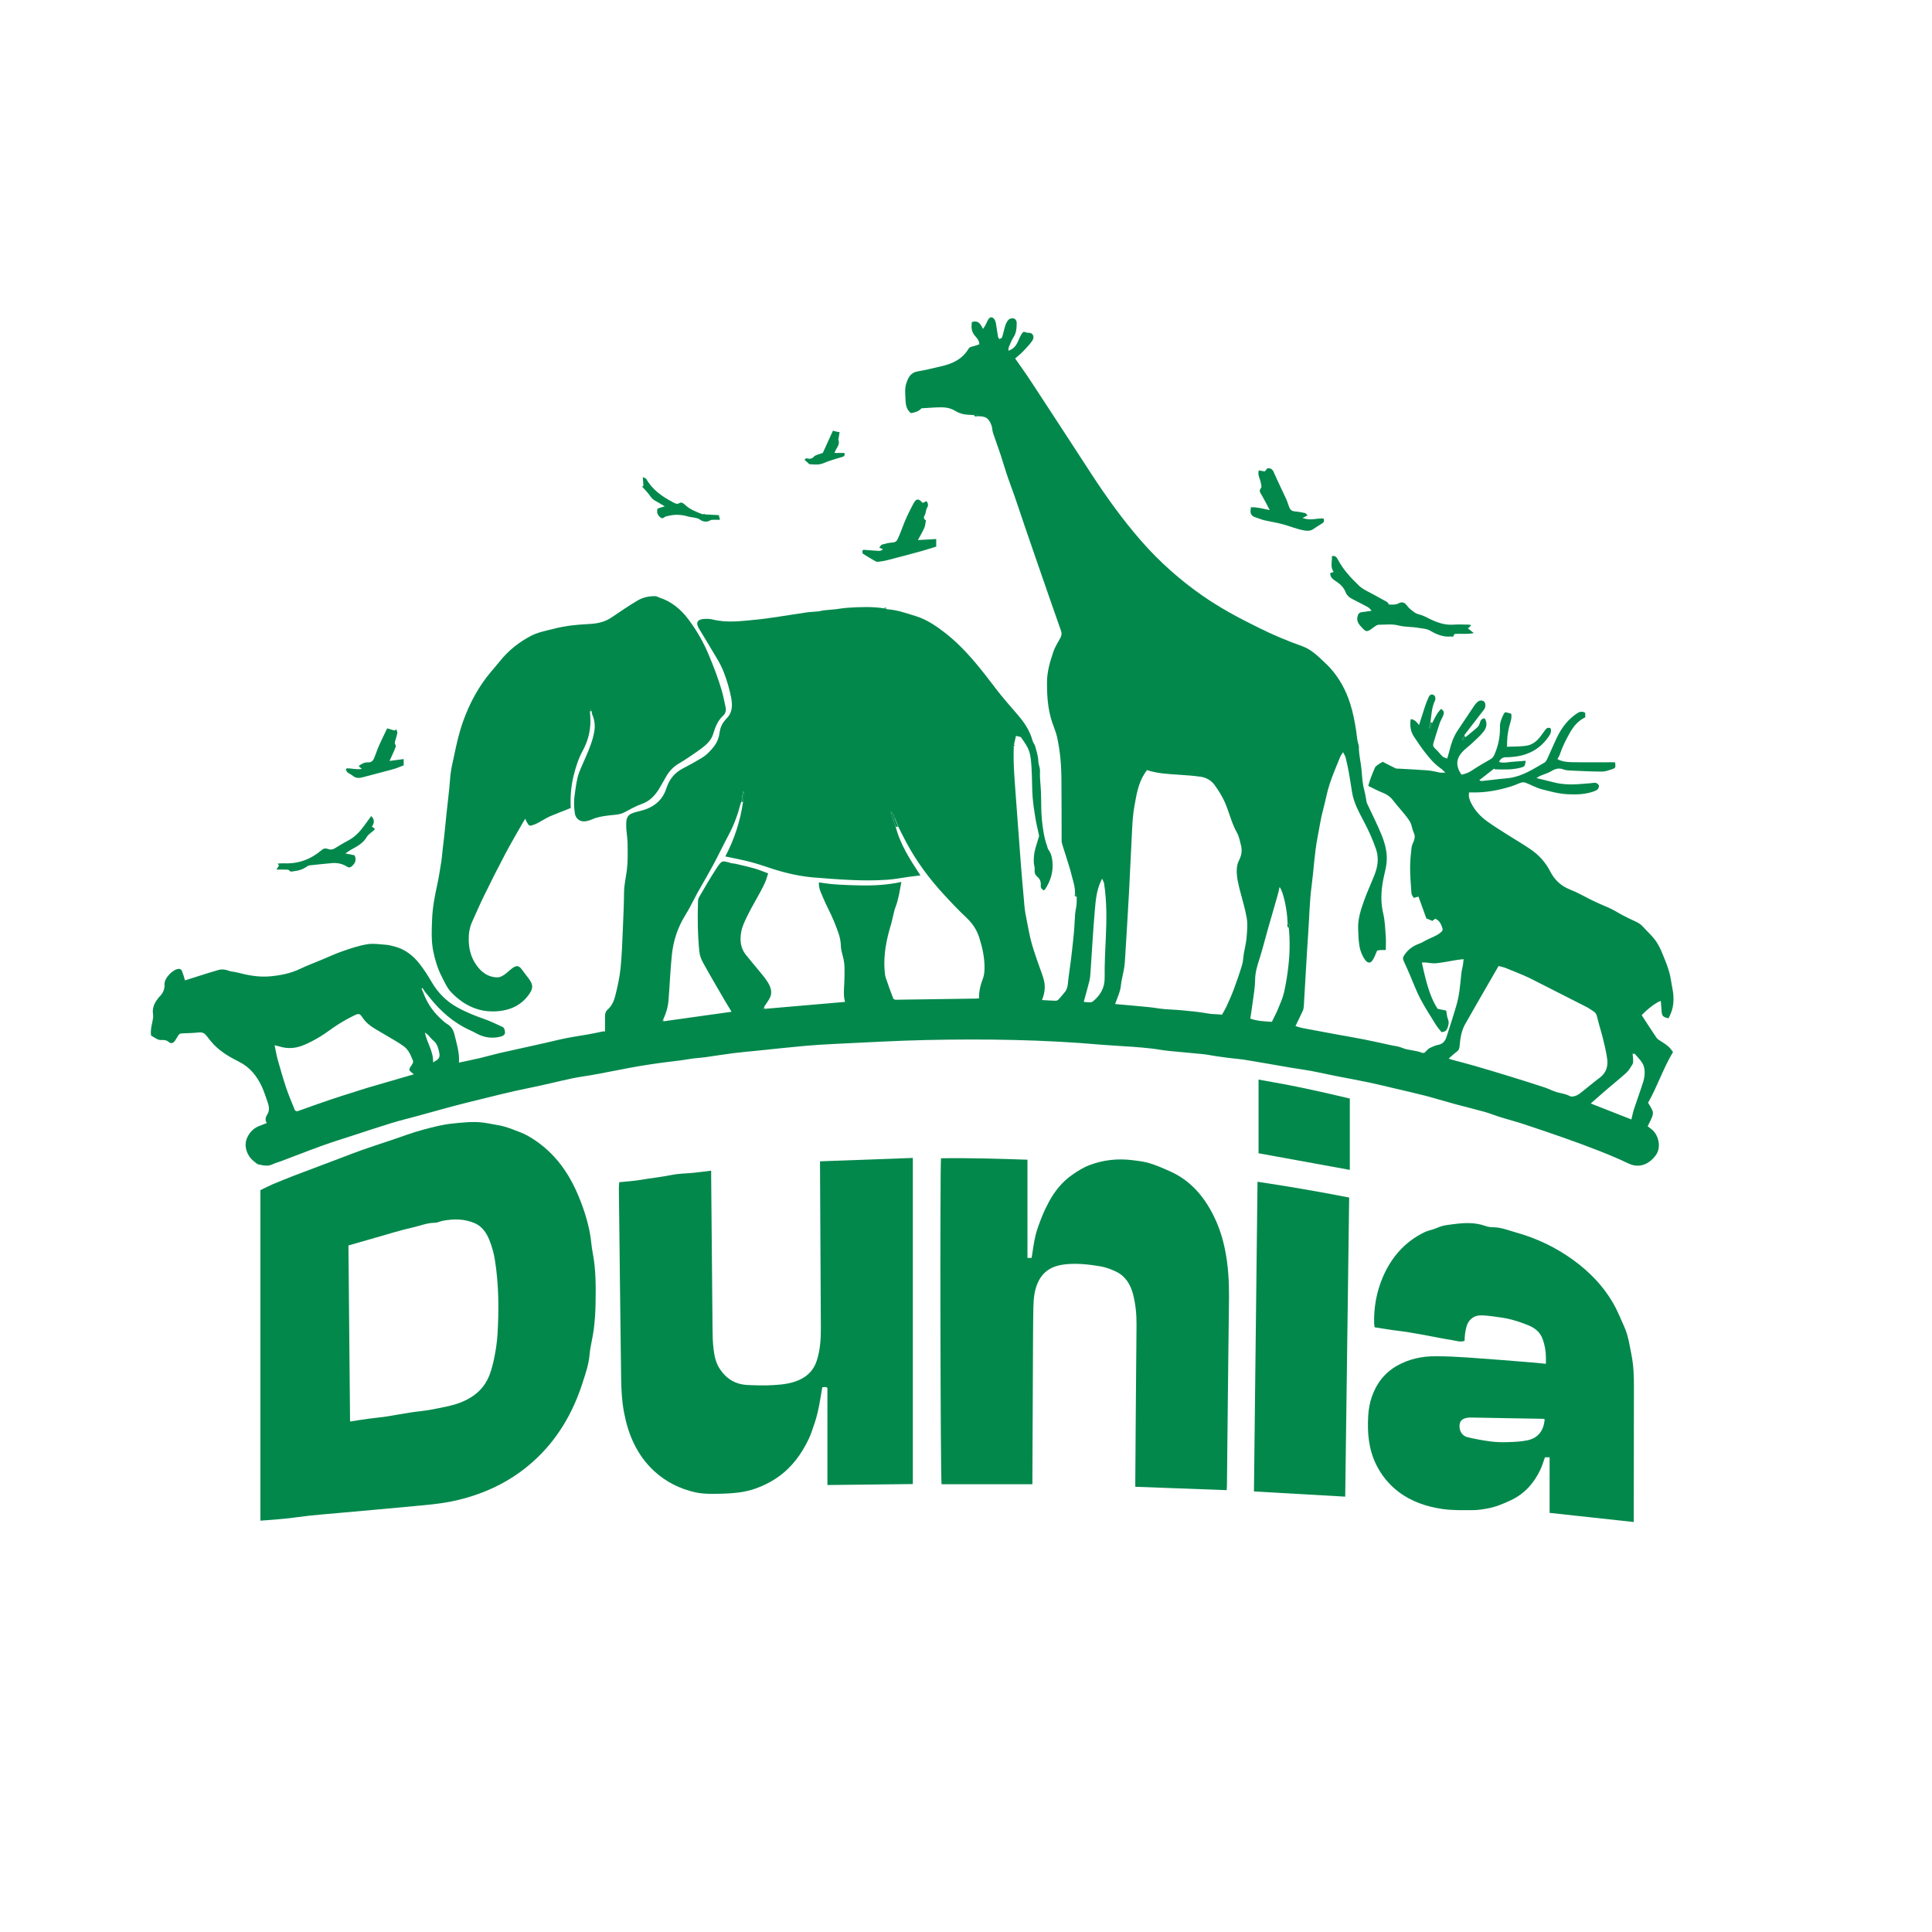 <?xml version="1.0" encoding="UTF-8"?>
<svg id="Calque_1" data-name="Calque 1" xmlns="http://www.w3.org/2000/svg" viewBox="0 0 297.64 297.64">
  <defs>
    <style>
      .cls-1 {
        fill: #03884c;
      }
    </style>
  </defs>
  <path class="cls-1" d="m165.61,137.64c.04-.99-.3-1.92-.53-2.85-.23-.97-.56-1.92-.85-2.87-.2-.65-.42-1.29-.61-1.94-.05-.17-.07-.36-.07-.53,0-3.02,0-6.04-.03-9.06,0-1.18-.04-2.35-.15-3.52-.11-1.12-.28-2.23-.52-3.33-.18-.81-.53-1.58-.79-2.37-.64-1.97-.77-4-.76-6.06,0-1.63.46-3.15.96-4.65.25-.76.7-1.46,1.09-2.17.19-.35.25-.7.12-1.08-.54-1.55-1.09-3.1-1.63-4.65-.8-2.29-1.59-4.58-2.38-6.87-.57-1.66-1.14-3.32-1.71-4.98-.66-1.93-1.28-3.87-1.99-5.78-.58-1.55-1.06-3.13-1.56-4.71-.37-1.18-.82-2.33-1.21-3.5-.13-.4-.11-.85-.26-1.23-.42-1.09-.88-1.37-2.04-1.36-.15-.27-.35-.41-.65-.19-.51-.04-1.04-.02-1.54-.12-.45-.09-.91-.25-1.29-.49-.65-.41-1.36-.57-2.09-.58-.98-.01-1.97.09-2.96.14-.08,0-.19,0-.23.05-.42.45-.97.6-1.58.71-.7-.51-.83-1.31-.85-2.11-.03-.83-.15-1.67.13-2.5.3-.9.67-1.65,1.77-1.83,1.21-.19,2.4-.51,3.6-.78,1.72-.39,3.25-1.09,4.2-2.68.16-.27.39-.32.66-.38.35-.08.69-.22,1.02-.33-.03-.67-.45-1.02-.75-1.39-.52-.65-.5-1.33-.4-2.05.99-.25,1.25.18,1.71,1.07.14-.21.27-.38.37-.57.16-.3.28-.62.46-.91.25-.4.62-.41.91-.02.12.16.2.38.24.58.12.7.21,1.4.33,2.09.02.14.13.27.2.4.15-.09.39-.14.43-.27.19-.59.3-1.21.49-1.8.11-.34.28-.69.52-.93.18-.17.56-.25.8-.18.25.07.44.34.44.69,0,.77-.04,1.5-.48,2.19-.31.48-.52,1.03-.74,1.56-.06.15-.04.33-.05.53,1.08-.33,1.38-1.21,1.74-2.05.1-.23.25-.44.38-.66.14-.22.33-.23.55-.13.12.05.25.09.37.08.76-.06,1.04.64.61,1.26-.44.62-.99,1.17-1.52,1.73-.33.34-.72.63-1.1.96.85,1.23,1.7,2.4,2.49,3.61,3.09,4.71,6.16,9.43,9.23,14.15,2.35,3.6,4.85,7.09,7.68,10.33,2.82,3.23,6.01,6.06,9.53,8.51,1.3.9,2.66,1.73,4.03,2.51,1.5.85,3.04,1.62,4.58,2.39,2.16,1.08,4.39,2.01,6.66,2.82,1.37.49,2.38,1.47,3.4,2.44.32.31.65.61.94.94,1.42,1.58,2.41,3.4,3.06,5.43.45,1.39.72,2.82.94,4.25.07.44.1.89.17,1.33.03.23.11.45.16.68.03.13.09.26.09.39-.03,1.18.28,2.31.39,3.47.1,1.09.14,2.19.44,3.27.16.6.24,1.22.36,1.83.02.12.08.24.14.36.72,1.54,1.49,3.06,2.13,4.62.59,1.43.98,2.93.79,4.5-.11.88-.37,1.74-.53,2.62-.3,1.66-.39,3.3.01,4.99.28,1.17.32,2.41.41,3.62.05.66,0,1.33,0,2.08-.29,0-.54-.01-.8,0-.23.02-.46.07-.53.08-.26.58-.42,1.08-.7,1.49-.36.52-.76.47-1.15-.05-.46-.63-.74-1.35-.87-2.09-.16-.92-.18-1.86-.21-2.79-.04-1.47.42-2.85.9-4.21.47-1.34,1.08-2.63,1.6-3.94.52-1.32.74-2.64.25-4.05-.48-1.39-1.07-2.71-1.75-4.02-.78-1.51-1.67-3.02-1.94-4.76-.16-1-.31-2-.49-3-.14-.77-.3-1.54-.49-2.3-.06-.25-.22-.47-.4-.84-.19.31-.35.5-.44.72-.57,1.41-1.18,2.81-1.65,4.26-.39,1.19-.6,2.45-.93,3.67-.42,1.51-.63,3.06-.93,4.59-.47,2.45-.57,4.95-.9,7.41-.32,2.41-.35,4.83-.52,7.25-.26,3.76-.45,7.53-.68,11.29-.01.23-.07.48-.17.69-.35.76-.72,1.5-1.11,2.31.39.12.72.24,1.07.31,1.71.33,3.43.64,5.15.96,1.46.27,2.92.51,4.37.8,1.37.27,2.74.58,4.11.88.59.13,1.21.18,1.76.42.95.4,2,.34,2.94.72.32.13.48.06.68-.17.18-.21.38-.42.62-.54.41-.2.84-.4,1.29-.48.74-.14,1.1-.64,1.29-1.26.52-1.62,1.05-3.23,1.52-4.86.46-1.59.58-3.18.74-4.8.04-.47.18-.92.26-1.39.04-.26.06-.52.1-.89-.39.04-.72.07-1.04.12-1.06.17-2.12.4-3.18.51-.54.06-1.11-.08-1.67-.12-.18-.01-.36,0-.54,0,.76,3.65,1.45,5.66,2.43,7.14.46.09.89.18,1.32.27.09.48.1.91.26,1.29.21.52.11.94-.08,1.43-.17.42-.42.56-.9.6-.28-.35-.62-.73-.88-1.15-.81-1.31-1.65-2.6-2.37-3.96-.62-1.17-1.07-2.43-1.6-3.65-.33-.76-.66-1.52-1.01-2.27-.14-.3-.08-.52.1-.8.57-.89,1.37-1.46,2.35-1.81.39-.14.74-.37,1.11-.56.68-.35,1.43-.58,2.05-1.06.45-.35.51-.47.3-1.02-.19-.51-.46-.96-1.02-1.19-.15.11-.3.22-.44.33-.31-.13-.61-.25-.93-.38-.39-1.09-.79-2.2-1.21-3.36-.25.07-.45.13-.73.2-.11-.21-.33-.44-.35-.69-.1-1.32-.21-2.64-.21-3.97,0-1.03.1-2.06.22-3.08.04-.37.24-.73.37-1.09.13-.38.19-.75,0-1.15-.14-.31-.25-.64-.32-.97-.16-.78-.66-1.35-1.13-1.94-.58-.73-1.22-1.42-1.79-2.16-.44-.58-.99-.93-1.66-1.19-.7-.28-1.37-.64-2.14-1.01.12-.38.21-.75.34-1.1.22-.58.44-1.17.7-1.73.08-.17.27-.31.44-.43.24-.17.5-.31.75-.46.67.35,1.31.69,1.97,1,.16.08.37.05.55.06,1.49.09,2.99.15,4.48.27.62.05,1.23.23,1.84.34.21.03.42,0,.82,0-.33-.3-.54-.53-.79-.7-.95-.67-1.68-1.55-2.38-2.45-.59-.75-1.11-1.56-1.65-2.35-.57-.83-.68-1.76-.53-2.73q.63-.03,1.28.91c.31-.97.6-1.91.91-2.84.17-.51.36-1.01.59-1.5.13-.29.39-.49.72-.32.29.15.34.46.28.77,0,.03,0,.05-.02.08-.54,1.08-.55,2.27-.73,3.43-.05.23-.1.46-.15.69.02.08.03.16.05.24.03-.06.05-.13.08-.19.11-.24.21-.48.32-.72.23-.45.45-.91.71-1.34.17-.29.42-.53.62-.79.56.28.49.68.33,1.06-.15.39-.39.74-.52,1.13-.34,1.01-.65,2.03-.96,3.04-.11.35-.05.62.27.89.41.35.73.83,1.13,1.2.16.16.43.2.71.33.15-.52.28-.92.38-1.34.25-1.04.61-2.04,1.2-2.94.84-1.27,1.69-2.53,2.54-3.8.12-.18.25-.35.4-.5.36-.4.77-.48,1.13-.24.26.18.32.81.09,1.17-.1.16-.22.3-.34.45-.9,1.16-1.8,2.33-2.69,3.49-.04.06-.04.15-.05.23-.12.17-.24.34-.36.51.05.04.1.08.15.12.12-.15.25-.3.37-.45.61-.5,1.24-.99,1.82-1.52.2-.18.34-.48.41-.75.11-.38.29-.61.72-.64.48.75.29,1.48-.2,2.09-.49.62-1.1,1.15-1.68,1.7-.46.44-.99.81-1.43,1.26-1.11,1.13-1.19,2.24-.27,3.63.6-.1,1.15-.32,1.68-.68.91-.61,1.86-1.15,2.81-1.7.29-.17.46-.39.59-.69.6-1.37.9-2.79.86-4.3-.02-.6.2-1.17.46-1.72.28-.6.3-.6.96-.38.05.02.11,0,.16.02.05.01.09.05.16.09.14.7-.17,1.35-.33,2.01-.24.98-.33,1.96-.32,3.05,1.1-.05,2.15,0,3.16-.19.7-.14,1.36-.61,1.84-1.21.3-.38.59-.76.86-1.16.21-.3.45-.46.84-.29.17.43.03.82-.24,1.22-1.35,2.01-3.26,3-5.63,3.2-.29.02-.59.06-.88.05-.53-.03-.92.15-1.19.72.69.23,1.36.03,2.03-.02.69-.04,1.38-.1,2.09-.16-.14.91-.14.9-.88,1.09-1.26.32-2.54.27-3.81.23-.09,0-.18-.09-.19-.1-.77.6-1.5,1.17-2.28,1.78.14.05.27.13.39.12.92-.09,1.83-.21,2.75-.31.52-.06,1.05-.08,1.57-.16,1.99-.3,3.65-1.39,5.34-2.37.26-.15.41-.54.55-.84.5-1.07.94-2.16,1.46-3.21.7-1.41,1.65-2.62,2.97-3.51.43-.29.82-.39,1.3-.1v.69c-1.12.53-1.85,1.44-2.43,2.49-.57,1.03-1.11,2.08-1.48,3.21-.08.25-.23.47-.37.74.67.36,1.43.46,2.17.47,2.14.04,4.27.01,6.41.01.1,0,.21.02.31.03.08.83.09.86-.64,1.1-.47.15-.96.32-1.44.31-1.6-.01-3.2-.09-4.8-.16-.37-.02-.75-.04-1.08-.17-.69-.28-1.26-.11-1.87.26-.53.32-1.15.48-1.73.73-.15.06-.29.17-.56.34.96.24,1.76.42,2.56.63,1.73.47,3.48.37,5.23.2.32-.03.64-.03.96-.09.4-.07.68.06.87.41.02.56-.37.75-.81.91-1.3.45-2.64.5-4,.43-1.38-.07-2.69-.43-4-.77-.84-.22-1.63-.67-2.45-.99-.2-.08-.47-.11-.67-.05-.52.16-1.01.42-1.53.58-1.95.61-3.94.99-5.99.95-.18,0-.36,0-.56,0-.11.64.07,1.15.34,1.67.58,1.15,1.44,2.06,2.47,2.8,1.04.75,2.13,1.42,3.22,2.11,1.13.72,2.28,1.39,3.39,2.14,1.32.9,2.36,2.02,3.1,3.48.63,1.24,1.65,2.22,3.04,2.76,1.13.44,2.19,1.06,3.28,1.6.85.42,1.73.8,2.61,1.17.77.32,1.48.8,2.22,1.19.64.33,1.29.66,1.95.95.46.21.86.46,1.2.84.58.66,1.25,1.25,1.79,1.95.41.53.74,1.15,1.01,1.77.43,1,.84,2.01,1.16,3.05.24.76.34,1.56.48,2.34.09.49.19.99.22,1.49.08,1.37-.14,2.33-.75,3.49-.9-.2-1.03-.36-1.08-1.27-.02-.47-.07-.93-.11-1.41-.66.17-2.17,1.33-2.94,2.2.75,1.15,1.5,2.32,2.28,3.47.16.23.43.39.68.54,1.01.63,1.38.94,1.86,1.67-1.49,2.45-2.38,5.25-3.84,7.81.24.42.53.82.7,1.27.09.24.04.58-.05.83-.19.51-.46,1-.71,1.52.2.15.36.29.53.41,1.08.76,1.68,2.77.7,4.08-.95,1.28-2.33,1.91-3.77,1.41-.57-.2-1.09-.5-1.65-.74-1.05-.45-2.1-.91-3.16-1.32-3.87-1.52-7.8-2.86-11.75-4.17-1.14-.38-2.3-.67-3.45-1.03-.85-.26-1.68-.6-2.54-.85-1.51-.42-3.04-.79-4.56-1.2-1.56-.42-3.11-.9-4.67-1.31-1.56-.4-3.13-.75-4.69-1.12-1.33-.31-2.65-.64-3.98-.92-1.67-.35-3.36-.65-5.03-.98-1.25-.25-2.49-.53-3.74-.77-1.07-.2-2.15-.34-3.23-.52-.69-.11-1.38-.24-2.08-.36-.87-.15-1.75-.3-2.62-.45-.9-.15-1.8-.32-2.71-.45-.6-.09-1.2-.12-1.81-.2-.83-.1-1.65-.22-2.48-.34-.6-.09-1.19-.22-1.79-.28-1.77-.18-3.54-.32-5.31-.5-.89-.09-1.78-.27-2.67-.37-.98-.11-1.97-.2-2.96-.27-1.56-.11-3.12-.18-4.68-.31-8.96-.79-17.94-.92-26.92-.73-4.78.1-9.57.39-14.35.61-1.47.07-2.94.16-4.4.29-2.36.21-4.71.47-7.07.71-1.35.14-2.69.25-4.03.42-1.44.18-2.87.42-4.3.62-.63.09-1.26.12-1.89.2-.62.08-1.24.2-1.86.28-.93.12-1.87.23-2.81.35-.81.11-1.61.22-2.41.35-.9.14-1.8.29-2.7.46-1.18.22-2.36.46-3.54.68-.76.15-1.53.3-2.3.43-1,.18-2.01.3-3,.51-2.08.44-4.14.97-6.22,1.39-3.36.67-6.68,1.53-10.01,2.35-2.53.63-5.04,1.35-7.56,2.04-1.38.37-2.76.71-4.13,1.13-1.9.58-3.79,1.21-5.68,1.83-1.63.53-3.26,1.03-4.87,1.61-2.14.77-4.26,1.61-6.39,2.41-.44.17-.9.27-1.32.48-.71.36-1.42.16-2.11.03-.28-.05-.53-.33-.78-.52-1.04-.82-1.55-2.3-1.06-3.49.34-.83.94-1.53,1.83-1.89.38-.16.77-.3,1.24-.49-.31-.5-.18-.91.09-1.34.39-.62.25-1.3.02-1.94-.27-.78-.53-1.58-.87-2.33-.76-1.64-1.86-3.01-3.51-3.83-1.42-.71-2.78-1.5-3.89-2.65-.38-.4-.73-.84-1.06-1.28-.31-.41-.66-.65-1.21-.59-.88.09-1.76.12-2.64.15-.28.01-.45.11-.58.34-.15.25-.3.51-.46.75-.29.43-.62.55-.99.23-.35-.29-.71-.33-1.11-.3-.65.05-1.07-.42-1.61-.68-.12-.72.04-1.4.19-2.09.08-.38.17-.8.11-1.17-.14-.89.13-1.62.65-2.31.1-.13.18-.27.3-.38.54-.54.86-1.13.82-1.97-.05-.89,1.15-2.15,2.02-2.34.29-.06.54,0,.66.29.09.22.17.45.24.68.08.25.15.49.23.78,1.26-.4,2.43-.77,3.61-1.14.52-.16,1.04-.32,1.57-.47.53-.14,1.04-.07,1.56.13.41.15.87.15,1.29.26,1.67.44,3.34.76,5.08.6,1.6-.15,3.16-.45,4.64-1.16,1.06-.51,2.17-.92,3.25-1.37,1.1-.46,2.18-.97,3.3-1.35,1.23-.43,2.49-.85,3.76-1.06.92-.16,1.9,0,2.85.07.46.03.92.15,1.37.27,1.59.41,2.83,1.37,3.82,2.62.71.89,1.32,1.87,1.9,2.85.97,1.66,2.26,2.97,3.94,3.9,1.34.75,2.76,1.31,4.21,1.82.93.32,1.82.78,2.72,1.18.37.16.4.55.43.86.03.36-.3.55-.61.64-1.35.36-2.63.17-3.85-.5-.3-.17-.61-.33-.93-.47-2.52-1.14-4.53-2.91-6.23-5.05-.23-.29-.47-.58-.71-.87-.13-.19-.26-.39-.38-.58-.05.03-.1.06-.15.09.08.17.15.34.23.51.56,1.56,1.42,2.91,2.64,4.04.35.33.7.68,1.11.92.65.39.94.94,1.11,1.65.33,1.39.78,2.75.68,4.28,1.11-.24,2.15-.45,3.19-.69,1.03-.24,2.04-.54,3.07-.78,2.33-.53,4.67-1.05,7.01-1.56,1.47-.33,2.94-.72,4.42-.95,1.49-.23,2.98-.49,4.46-.82.1-.02.21,0,.35,0,0-.79.01-1.57,0-2.34,0-.42.09-.75.43-1.05.61-.55.95-1.31,1.14-2.07.35-1.39.67-2.81.82-4.24.21-2.04.27-4.1.36-6.16.08-1.84.16-3.69.18-5.53.01-1.17.28-2.29.43-3.44.17-1.32.13-2.66.12-4,0-.75-.13-1.49-.19-2.24-.01-.13-.02-.27-.02-.4-.06-1.68.21-2.03,1.84-2.42.45-.11.91-.23,1.34-.4,1.47-.59,2.51-1.61,2.99-3.13.45-1.42,1.3-2.47,2.63-3.14.95-.48,1.89-1.01,2.8-1.56.79-.47,1.42-1.13,1.97-1.86.47-.63.73-1.37.82-2.11.1-.75.39-1.35.86-1.9.05-.06.1-.13.16-.18.97-.93.98-2.06.75-3.27-.26-1.33-.64-2.61-1.12-3.87-.25-.64-.55-1.26-.89-1.85-.96-1.64-1.95-3.25-2.93-4.88-.55-.91-.3-1.44.76-1.51.45-.03.92-.02,1.35.09,2.23.55,4.45.23,6.67.02,1.17-.11,2.34-.29,3.5-.46,1.42-.21,2.83-.45,4.25-.65.62-.09,1.25-.1,1.88-.17.26-.03.51-.12.76-.15.61-.07,1.21-.1,1.82-.17.63-.07,1.25-.19,1.88-.23,1.89-.13,3.79-.2,5.68.09l.33.12c.98.08,1.94.27,2.87.57.54.17,1.08.33,1.63.5,1.76.55,3.25,1.59,4.68,2.71,2.24,1.77,4.1,3.91,5.86,6.13.88,1.11,1.71,2.25,2.6,3.35.85,1.05,1.75,2.06,2.63,3.09.99,1.16,1.82,2.4,2.22,3.9.09.32.34.6.43.92.2.76.45,1.52.47,2.29.01.51.27.94.25,1.47-.05,1.08.11,2.16.15,3.25.06,1.44,0,2.89.15,4.32.14,1.37.34,2.74.81,4.05.06.17.08.37.19.51.41.55.55,1.15.62,1.85.15,1.59-.29,2.97-1.14,4.26-.04.06-.12.1-.19.16-.29-.17-.5-.36-.47-.74.04-.53-.08-1-.54-1.37-.3-.25-.45-.6-.4-1.06.04-.4-.14-.83-.14-1.24,0-.55.03-1.11.15-1.64.17-.76.44-1.49.65-2.24.03-.1,0-.23-.02-.34-.17-.82-.39-1.63-.52-2.46-.18-1.12-.36-2.24-.44-3.37-.1-1.44-.07-2.89-.16-4.33-.05-.89-.1-1.81-.37-2.65-.25-.76-.77-1.44-1.23-2.11-.11-.16-.46-.15-.8-.25-.12.51-.21.94-.31,1.36-.06.06-.12.12-.18.18.05.04.1.09.15.13-.11,2.76.17,5.5.36,8.25.24,3.36.49,6.71.75,10.07.13,1.71.29,3.41.44,5.11.06.68.1,1.37.21,2.04.17,1.03.4,2.04.59,3.07.36,1.91,1.03,3.73,1.67,5.55.18.51.38,1.01.53,1.53.34,1.12.31,2.1-.2,3.4.73.04,1.43.1,2.13.11.16,0,.35-.11.46-.24.31-.33.58-.7.88-1.04.35-.4.47-.85.52-1.39.11-1.22.33-2.44.47-3.65.17-1.41.33-2.81.46-4.22.09-.93.1-1.87.18-2.8.04-.49.17-.98.22-1.47.04-.39.02-.79.03-1.19-.08-.17-.17-.34-.25-.51Zm-27.78-11.55c-.1-.36-.17-.73-.64-1.1.15.48.25.79.35,1.09.15.43.3.86.45,1.29.7,2.75,2.23,5.08,3.81,7.49-.68.08-1.22.15-1.76.22-1.15.16-2.29.39-3.45.46-3.72.25-7.42-.06-11.13-.35-2.11-.17-4.15-.62-6.17-1.25-1.21-.38-2.41-.82-3.64-1.14-1.29-.34-2.61-.58-3.91-.86,1.38-2.62,2.3-5.42,2.73-8.39.04-.52.07-1.03.11-1.55l-.13-.02c-.07.51-.14,1.02-.21,1.53-.05.09-.12.18-.14.28-.42,1.63-.99,3.21-1.78,4.71-.83,1.56-1.6,3.16-2.43,4.72-.63,1.18-1.31,2.33-1.97,3.49-.15.27-.31.54-.46.81-.64,1.18-1.21,2.4-1.92,3.53-1.17,1.89-1.82,3.94-2.04,6.11-.24,2.3-.32,4.62-.51,6.93-.08,1.02-.36,2.01-.81,2.94-.05.09-.1.19-.15.28.06,0,.12.02.19.03,3.46-.49,6.92-.97,10.48-1.47-.36-.6-.7-1.14-1.02-1.69-1.12-1.93-2.26-3.85-3.33-5.8-.29-.53-.54-1.11-.61-1.76-.26-2.56-.29-5.12-.21-7.68,0-.23.04-.5.15-.69.88-1.5,1.73-3.01,2.69-4.46.81-1.22.84-1.26,2.19-.84.22.07.47.06.69.11,1.01.24,2.03.46,3.04.75.67.19,1.31.47,2.05.74-.18.53-.3,1.01-.5,1.45-.79,1.72-1.83,3.31-2.66,5.01-.41.83-.82,1.65-.99,2.55-.22,1.24-.13,2.45.68,3.49.64.82,1.33,1.6,1.99,2.41.5.62,1.04,1.23,1.45,1.91.44.73.72,1.55.27,2.4-.24.46-.57.88-.85,1.32-.07.11-.13.22-.2.33.09,0,.19,0,.28,0,4.11-.35,8.22-.71,12.37-1.07-.27-.99-.16-1.95-.11-2.91.04-.8.04-1.6.03-2.4,0-.4-.06-.8-.13-1.19-.14-.71-.42-1.42-.43-2.13-.02-1.36-.58-2.55-1.05-3.76-.53-1.33-1.27-2.59-1.8-3.92-.25-.62-.61-1.26-.52-2.11,2.11.38,4.19.42,6.28.47,2.12.05,4.23-.06,6.41-.53-.25,1.37-.43,2.62-.88,3.82-.09.24-.17.48-.23.72-.18.71-.31,1.43-.52,2.13-.67,2.23-1.12,4.48-.96,6.82.03.42.05.85.18,1.24.35,1.08.75,2.14,1.15,3.2.04.1.19.19.31.21.18.03.37,0,.56,0,3.96-.06,7.91-.11,11.87-.17.15,0,.3-.03.49-.04-.03-1.11.23-2.1.61-3.09.17-.46.22-.99.23-1.49.03-1.65-.32-3.23-.82-4.8-.38-1.19-1.03-2.16-1.94-3.02-1.25-1.18-2.44-2.43-3.6-3.7-2.18-2.37-4.08-4.95-5.62-7.79-.46-.84-.87-1.71-1.31-2.56-.17-.42-.33-.85-.5-1.27Zm113.69,36.31c.03.32.08.64.08.95,0,.2,0,.44-.1.61-.28.45-.55.93-.93,1.29-.9.83-1.87,1.59-2.8,2.39-.88.75-1.74,1.52-2.7,2.36,2.19.86,4.25,1.67,6.26,2.46.14-.58.24-1.11.41-1.63.46-1.39.97-2.77,1.41-4.17.15-.49.24-1.03.22-1.54-.01-.45-.11-.95-.34-1.32-.32-.54-.8-.99-1.21-1.48-.08-.04-.17-.07-.25-.11-.02.07-.04.13-.06.2Zm-52.97-19.46c.17-.32.18-.61-.19-.81-.06-2.03-.67-4.8-1.23-5.48-.1.44-.18.84-.29,1.23-.51,1.79-1.03,3.57-1.54,5.36-.42,1.46-.78,2.94-1.24,4.39-.35,1.09-.69,2.15-.7,3.32,0,1.03-.19,2.06-.32,3.09-.12.93-.27,1.85-.42,2.88.99.37,2.09.43,3.32.5.32-.66.67-1.31.95-1.99.35-.84.73-1.68.93-2.56.3-1.35.52-2.72.67-4.09.22-1.94.25-3.89.06-5.84Zm-21.86-24.29c-.16.24-.29.41-.4.59-.96,1.52-1.22,3.27-1.53,4.98-.21,1.17-.29,2.36-.35,3.54-.18,3.26-.3,6.52-.48,9.78-.19,3.57-.42,7.14-.64,10.7-.03.47-.11.93-.2,1.4-.13.71-.33,1.41-.4,2.13-.1,1.03-.55,1.93-.9,2.91,1.71.15,3.43.3,5.16.47.82.08,1.62.24,2.44.31.88.08,1.76.09,2.64.18,1.35.13,2.7.24,4.03.49.77.15,1.51.08,2.19.2.25-.45.48-.8.65-1.17.41-.9.82-1.8,1.17-2.73.46-1.24.9-2.5,1.28-3.78.18-.6.18-1.24.29-1.86.13-.77.34-1.54.4-2.32.08-.98.19-2,.04-2.96-.23-1.42-.67-2.81-1.03-4.22-.27-1.06-.54-2.12-.52-3.22.01-.48.09-1.02.31-1.44.4-.77.56-1.54.35-2.37-.17-.68-.3-1.4-.64-2-.85-1.5-1.19-3.19-1.89-4.74-.4-.89-.94-1.74-1.51-2.54-.51-.71-1.26-1.18-2.14-1.31-1.1-.16-2.21-.24-3.32-.31-1.65-.12-3.32-.17-4.98-.72Zm46.52,44.45c.21.07.33.12.45.15,1.22.33,2.44.64,3.65.99,1.86.54,3.71,1.1,5.56,1.67,1.69.52,3.37,1.05,5.04,1.6.68.22,1.32.58,2.01.77.66.17,1.33.25,1.94.59.23.12.63.05.91-.06.34-.13.65-.37.94-.6.92-.72,1.81-1.49,2.75-2.19.99-.74,1.29-1.74,1.14-2.87-.14-1.09-.41-2.16-.67-3.23-.22-.92-.53-1.82-.75-2.74-.27-1.11-.24-1.11-1.26-1.75-.14-.09-.27-.18-.41-.25-2.78-1.42-5.57-2.83-8.36-4.25-.44-.22-.89-.44-1.35-.64-.96-.4-1.92-.8-2.88-1.18-.34-.13-.7-.19-1.05-.29-.31.53-.57.99-.84,1.45-1.44,2.5-2.89,5-4.31,7.51-.26.45-.44.96-.57,1.46-.15.64-.24,1.3-.29,1.95-.03.38-.14.63-.46.85-.41.29-.76.65-1.2,1.03Zm-159.46,2.41s-.05-.05-.09-.08c-.76-.61-.75-.6-.21-1.4.11-.16.25-.43.19-.57-.35-.85-.67-1.74-1.48-2.3-.37-.26-.75-.52-1.14-.75-1.1-.66-2.21-1.29-3.31-1.95-.71-.43-1.35-.95-1.83-1.65-.45-.67-.57-.73-1.31-.37-.86.41-1.7.89-2.51,1.4-.92.58-1.78,1.28-2.72,1.85-.88.53-1.79,1.02-2.74,1.39-1.15.45-2.37.51-3.57.13-.19-.06-.39-.1-.73-.18.18.82.29,1.54.49,2.24.41,1.46.83,2.92,1.31,4.36.37,1.1.84,2.17,1.27,3.26.13.32.34.35.64.24,1.64-.59,3.27-1.17,4.92-1.73,1.13-.39,2.28-.74,3.42-1.1.84-.27,1.67-.54,2.51-.79,2.3-.67,4.59-1.34,6.88-2Zm103.21-11.17c.29.03.62.08.96.08.15,0,.32-.05.44-.14,1.14-.93,1.83-2.06,1.82-3.62-.02-2.08.08-4.16.18-6.24.13-2.79.16-5.57-.27-8.33-.03-.21-.17-.41-.31-.73-.1.21-.13.3-.17.38-.67,1.41-.81,2.95-.94,4.47-.28,3.21-.45,6.42-.67,9.63-.03.44-.07.89-.18,1.32-.26,1.05-.56,2.09-.86,3.19Zm-100.23,9.32c1.01-.56,1.13-.76.86-1.85-.14-.57-.33-1.09-.82-1.49-.31-.25-.54-.59-.82-.88-.12-.12-.27-.2-.5-.37.34,1.62,1.33,2.92,1.27,4.58Z"/>
  <path class="cls-1" d="m40.12,234.27v-50.92c.57-.27,1.21-.61,1.87-.9,1.12-.47,2.24-.92,3.38-1.36,1.4-.54,2.81-1.06,4.21-1.59.85-.32,1.7-.64,2.54-.96,1.21-.46,2.42-.94,3.64-1.37,1.49-.52,2.99-1.01,4.49-1.51,1.7-.57,3.38-1.22,5.11-1.67,1.42-.37,2.84-.75,4.34-.9,1.62-.16,3.24-.36,4.86-.13.74.1,1.49.28,2.22.39,1.19.19,2.25.67,3.35,1.08.42.16.83.35,1.23.58,3.56,2.03,5.95,5.08,7.56,8.78.86,1.97,1.54,4.01,1.95,6.13.19,1,.24,2.03.43,3.03.51,2.61.5,5.25.45,7.9-.02,1.31-.11,2.62-.27,3.92-.16,1.31-.54,2.6-.65,3.92-.13,1.53-.63,2.95-1.09,4.37-1.4,4.35-3.6,8.25-6.91,11.45-2.3,2.23-4.93,3.94-7.91,5.17-1.85.76-3.74,1.32-5.68,1.69-1.79.34-3.62.49-5.44.66-3.88.37-7.77.71-11.65,1.06-1.46.13-2.93.25-4.39.4-1.28.14-2.56.34-3.84.47-1.23.13-2.47.21-3.79.31Zm13.79-15.27c.97-.15,1.87-.3,2.77-.42.94-.13,1.88-.21,2.82-.35,1.24-.19,2.47-.43,3.7-.62,1.19-.18,2.4-.27,3.58-.51,1.57-.32,3.14-.56,4.64-1.23,1.61-.72,2.86-1.75,3.66-3.3.5-.98.77-2.04,1.01-3.13.28-1.31.48-2.63.56-3.94.22-3.81.2-7.62-.41-11.4-.08-.49-.17-.98-.31-1.45-.15-.55-.33-1.09-.54-1.62-.45-1.12-1.13-2.1-2.26-2.59-1.59-.69-3.28-.68-4.96-.36-.4.08-.79.3-1.19.3-1.19,0-2.27.47-3.4.72-1.89.42-3.74,1.02-5.6,1.54-1.42.4-2.83.81-4.3,1.23.08,9.08.17,18.11.25,27.14Z"/>
  <path class="cls-1" d="m126.31,178.91c4.79-.18,9.51-.35,14.32-.52v50.24c-4.33.05-8.69.1-13.16.15v-14.95c-.14-.1-.19-.15-.23-.15-.18,0-.36.03-.56.04-.24,1.32-.41,2.61-.71,3.87-.25,1.06-.61,2.1-.98,3.13-.22.62-.51,1.22-.82,1.8-1.23,2.31-2.89,4.24-5.16,5.58-1.62.96-3.38,1.61-5.25,1.84-1.29.16-2.6.19-3.9.2-.89,0-1.81-.03-2.68-.22-2.43-.54-4.61-1.62-6.45-3.33-1.28-1.19-2.29-2.6-3.05-4.16-.77-1.57-1.25-3.25-1.57-4.97-.31-1.71-.4-3.44-.42-5.17-.13-9.76-.24-19.52-.35-29.29,0-.28.04-.56.06-.87,1.15-.12,2.23-.18,3.29-.36,1.6-.27,3.21-.44,4.8-.76,1.13-.23,2.31-.22,3.46-.34.84-.09,1.67-.2,2.61-.32,0,.33,0,.59,0,.85.07,7.76.13,15.51.21,23.27.01,1.15.02,2.31.17,3.44.13,1.05.35,2.09.97,3.01,1.02,1.54,2.44,2.37,4.27,2.45,1.31.06,2.62.1,3.92.02,1.38-.08,2.76-.22,4.05-.81,1.34-.61,2.23-1.56,2.69-2.99.52-1.65.63-3.32.62-5.02-.05-8.24-.09-16.48-.13-24.71,0-.29,0-.58,0-.97Z"/>
  <path class="cls-1" d="m174.9,229.06c0-.34,0-.6,0-.87.06-8,.11-15.99.19-23.99.02-1.63-.13-3.24-.53-4.8-.39-1.5-1.17-2.82-2.65-3.51-.75-.35-1.52-.65-2.37-.8-1.87-.31-3.72-.52-5.61-.29-1.67.21-3.03.89-3.86,2.43-.72,1.33-.84,2.78-.87,4.23-.06,2.86-.05,5.72-.07,8.59-.03,5.96-.06,11.93-.08,17.89,0,.23,0,.47,0,.72h-13.99c-.18-.61-.26-48.6-.09-50.22,4.42-.07,8.84.07,13.32.22v15.13h.64c.2-1.19.33-2.36.61-3.5.24-.97.61-1.92.98-2.85.31-.78.67-1.54,1.07-2.28.89-1.64,2.04-3.09,3.58-4.16.83-.58,1.72-1.14,2.66-1.5,2.13-.81,4.35-1.05,6.62-.77.8.1,1.62.19,2.4.4,1.14.31,2.22.8,3.31,1.28,3.2,1.4,5.3,3.86,6.81,6.89.84,1.69,1.41,3.48,1.78,5.35.47,2.39.61,4.79.59,7.21-.12,9.68-.22,19.36-.32,29.04,0,.21-.03.41-.04.67-4.68-.17-9.32-.34-14.07-.52Z"/>
  <path class="cls-1" d="m251.69,234.48c-4.39-.48-8.66-.94-12.96-1.41v-8.56h-.72c-.23.62-.41,1.27-.69,1.87-.97,2.06-2.38,3.7-4.49,4.71-1.22.58-2.44,1.09-3.77,1.32-.73.13-1.48.25-2.22.24-1.55,0-3.12.05-4.64-.18-2.42-.36-4.74-1.12-6.74-2.64-1.5-1.14-2.64-2.55-3.47-4.24-1.15-2.36-1.35-4.85-1.21-7.42.06-1.03.23-2.04.57-3.01.72-2.06,1.98-3.69,3.91-4.78,1.84-1.03,3.83-1.45,5.91-1.44,1.63,0,3.26.08,4.89.19,3.25.22,6.5.49,9.76.75.74.06,1.49.14,2.34.22,0-.36,0-.67,0-.98,0-.98-.18-1.93-.51-2.84-.36-1.02-1.15-1.67-2.11-2.07-.89-.37-1.8-.69-2.73-.93-.94-.24-1.9-.36-2.86-.49-.65-.09-1.31-.16-1.97-.14-1,.03-1.82.76-2.06,1.75-.09.36-.17.73-.22,1.1-.05.34-.05.69-.07,1.07-.68.24-1.34-.03-2-.13-1.11-.16-2.2-.4-3.3-.6-1.18-.22-2.36-.44-3.54-.63-.82-.13-1.65-.21-2.48-.33-.83-.12-1.65-.26-2.54-.4-.02-.19-.06-.4-.07-.6-.07-2.46.37-4.85,1.32-7.09,1.29-3.03,3.35-5.44,6.36-6.92.66-.33,1.43-.43,2.1-.74.87-.4,1.82-.45,2.72-.57,1.52-.19,3.09-.24,4.61.3.41.15.84.21,1.27.21,1.24.02,2.35.49,3.5.81,3.18.89,6.11,2.29,8.79,4.23,2.47,1.8,4.58,3.95,6.12,6.6.67,1.15,1.16,2.4,1.71,3.61.65,1.43.86,2.97,1.16,4.5.33,1.67.36,3.34.36,5.01,0,6.58-.02,13.16-.03,19.74,0,.24,0,.48,0,.88Zm-13.74-15.84c-.1-.03-.15-.06-.2-.06-3.77-.07-7.54-.14-11.3-.2-.26,0-.53.05-.78.13-.55.18-.8.56-.82,1.13-.03.85.42,1.58,1.26,1.78,1.17.28,2.36.49,3.55.65.87.11,1.76.13,2.64.1,1.01-.03,2.03-.07,3.01-.28,1.64-.34,2.52-1.47,2.66-3.25Z"/>
  <path class="cls-1" d="m90.89,109.61c.02.48.07.96.07,1.44,0,1.63-.4,3.16-1.18,4.59-.66,1.2-1.07,2.49-1.4,3.82-.41,1.64-.54,3.29-.45,5.02-1.08.43-2.14.84-3.2,1.28-.35.15-.68.36-1.02.54-.47.25-.91.55-1.4.73-.77.28-.78.25-1.18-.42-.08-.13-.12-.29-.19-.48-.13.2-.27.38-.38.58-.91,1.61-1.85,3.19-2.71,4.82-1.12,2.12-2.2,4.26-3.25,6.41-.66,1.34-1.24,2.71-1.86,4.06-.42.93-.56,1.9-.53,2.91.04,1.58.5,3.02,1.54,4.23.76.9,1.74,1.44,2.93,1.43.34,0,.71-.21,1.01-.41.42-.28.77-.66,1.18-.96.74-.56,1.11-.47,1.63.3.29.42.62.8.92,1.21.74.98.76,1.54.05,2.52-1.13,1.58-2.73,2.35-4.61,2.54-2.91.3-5.31-.8-7.31-2.86-.67-.69-1.03-1.56-1.47-2.4-.66-1.27-1.06-2.62-1.34-3.99-.32-1.62-.24-3.28-.17-4.93.07-1.78.4-3.52.78-5.25.27-1.22.45-2.46.65-3.7.08-.49.11-.99.16-1.48.17-1.48.36-2.95.49-4.43.16-1.77.39-3.54.57-5.31.09-.84.11-1.69.24-2.53.12-.82.32-1.63.49-2.44.38-1.83.79-3.66,1.43-5.42,1.01-2.79,2.4-5.36,4.33-7.62.43-.51.87-1.02,1.29-1.54,1.33-1.67,2.98-2.97,4.87-3.95.74-.38,1.57-.59,2.39-.8,1.06-.27,2.13-.53,3.21-.69,1.19-.17,2.39-.25,3.59-.32,1.16-.07,2.23-.35,3.2-1.02,1.27-.88,2.56-1.73,3.88-2.53.86-.52,1.84-.75,2.86-.71.19,0,.38.15.58.21,1.89.61,3.33,1.83,4.5,3.39,1.25,1.67,2.28,3.46,3.09,5.4.77,1.83,1.48,3.67,2.03,5.57.24.83.39,1.68.58,2.52.11.48,0,.96-.33,1.27-.87.77-1.25,1.78-1.57,2.83-.27.88-.86,1.52-1.56,2.06-.69.54-1.43,1.03-2.16,1.53-.53.36-1.07.7-1.63,1.03-.8.48-1.42,1.13-1.88,1.93-.31.55-.63,1.09-.94,1.64-.69,1.21-1.54,2.19-2.93,2.66-.9.31-1.73.81-2.57,1.25-.78.41-1.64.38-2.47.49-.86.11-1.71.24-2.51.59-.34.15-.71.26-1.07.31-.79.11-1.48-.41-1.6-1.21-.16-1.02-.17-2.03,0-3.07.17-1.11.27-2.22.67-3.27.3-.8.68-1.57,1.01-2.36.54-1.25,1.06-2.51,1.3-3.85.17-.91.08-1.81-.29-2.67-.07-.16-.08-.35-.11-.53-.05-.12-.11-.24-.16-.36l-.09.43Z"/>
  <path class="cls-1" d="m193.74,182.06c4.75.71,9.39,1.51,14.11,2.43-.2,15.32-.4,30.66-.61,46.08-4.69-.27-9.32-.53-14.06-.8.18-15.87.37-31.71.55-47.71Z"/>
  <path class="cls-1" d="m207.95,180.23c-4.79-.87-9.43-1.72-14.06-2.56v-11.35c1.66.3,3.22.57,4.77.87,1.58.31,3.15.64,4.71.99,1.55.34,3.1.72,4.58,1.06v10.99Z"/>
  <path class="cls-1" d="m226.45,96.58c-.09.06-.17.11-.32.21.26.21.53.42.92.74-1.11.24-2.07.04-2.99.15-.06.14-.12.26-.17.38-.08,0-.16.02-.23.02-.05,0-.11-.03-.16-.02-1.17.11-2.2-.33-3.16-.89-.59-.34-1.21-.33-1.81-.44-1.01-.19-2.08-.11-3.07-.37-1.05-.27-2.06-.11-3.09-.11-.16,0-.33.11-.47.2-.25.16-.47.35-.71.51-.52.36-.77.37-1.19-.08-.49-.53-1.09-1.04-.86-1.92.11-.44.29-.61.72-.66.43-.04.86-.13,1.45-.21-.23-.24-.36-.44-.55-.54-.76-.42-1.53-.81-2.3-1.2-.52-.26-.95-.56-1.18-1.17-.25-.63-.73-1.13-1.32-1.53-.46-.32-1.05-.6-1.03-1.36.15-.05.31-.1.54-.18-.58-.76-.22-1.61-.28-2.42.5-.18.76.21.93.53.82,1.56,2.02,2.83,3.27,4.03.61.58,1.46.92,2.21,1.34.69.39,1.4.76,2.09,1.15.12.07.19.24.29.39.51.01,1.04.08,1.57-.22.33-.18.78-.15,1.08.23.21.27.43.54.7.75.38.3.71.63,1.25.75.63.14,1.22.49,1.81.77,1.12.53,2.27.92,3.55.82.82-.06,1.65,0,2.48,0,0,.11.01.22.02.33Z"/>
  <path class="cls-1" d="m195.62,78.59c-.45-.85-.82-1.58-1.23-2.29-.21-.37-.51-.67-.11-1.14.13-.15,0-.54-.05-.82-.1-.6-.53-1.15-.3-1.88.28.05.55.1.91.17.12-.14.27-.32.42-.49.49-.04.77.13.97.6.61,1.4,1.29,2.77,1.93,4.16.19.42.3.87.48,1.3.16.37.44.56.87.59.52.04,1.03.14,1.54.25.14.03.25.23.39.36-.25.13-.45.23-.76.39,1.16.47,2.21.02,3.22.08.14.37.08.6-.24.78-.46.27-.9.57-1.35.87-.53.36-1.15.25-1.67.14-1.04-.21-2.04-.64-3.07-.91-.9-.24-1.84-.38-2.75-.59-.5-.12-.97-.32-1.46-.48-.57-.19-.78-.58-.69-1.16.02-.1.02-.21.04-.37.93-.05,1.8.21,2.91.43Z"/>
  <path class="cls-1" d="m133.03,84.7c.8.06,1.59.13,2.39.17.21.01.42-.08.61-.26-.16-.06-.31-.13-.57-.23.16-.2.26-.44.41-.48.53-.15,1.07-.29,1.61-.32.42-.02.66-.19.81-.52.24-.52.46-1.06.66-1.6.49-1.36,1.11-2.66,1.8-3.93.41-.75.78-.77,1.39-.05.19-.09.4-.19.6-.28.23.32.32.64.09,1.02-.14.24-.19.53-.24.81-.07.38-.57.78.05,1.13-.07.38-.08.78-.23,1.13-.28.65-.65,1.26-1,1.91.94-.05,1.86-.1,2.82-.16v1.17c-.8.24-1.6.51-2.41.73-1.71.47-3.42.92-5.13,1.36-.43.11-.88.18-1.32.24-.15.02-.34.01-.47-.06-.67-.38-1.33-.77-1.97-1.18-.08-.05-.05-.29-.07-.45.05-.05.1-.1.15-.15Z"/>
  <path class="cls-1" d="m42.99,133.02c.27,0,.53-.03.8-.02,2.22.1,4.14-.64,5.8-2.07.32-.28.67-.24.97-.13.47.18.81.03,1.19-.21.63-.4,1.28-.78,1.94-1.13,1.01-.54,1.76-1.35,2.42-2.26.36-.49.72-.98,1.08-1.48.51.51.53,1.02.1,1.64.15.1.29.19.45.29-.03.08-.04.17-.09.22-.39.36-.9.65-1.16,1.09-.57.99-1.52,1.45-2.45,1.97-.22.13-.43.28-.83.55.58.12.96.2,1.4.28.28.53.23,1.05-.25,1.54-.35.36-.55.44-.96.18-.7-.43-1.46-.58-2.27-.51-1.13.1-2.25.22-3.37.34-.15.02-.32.07-.43.15-.63.48-1.36.69-2.12.77-.22.02-.46.14-.65-.14-.07-.11-.33-.12-.5-.12-.45-.02-.9,0-1.47,0,.16-.27.28-.45.39-.64,0-.1.01-.21.02-.31Z"/>
  <path class="cls-1" d="m53.39,118.37c.73-.03,1.45.23,2.36.09-.24-.21-.36-.31-.5-.44.44-.36.92-.59,1.4-.57.63.03.86-.31,1.04-.78.24-.6.44-1.22.7-1.81.38-.86.81-1.71,1.26-2.65.36.11.66.2,1.11.33-.03.01.11-.06.3-.16.06.18.17.36.15.52-.04.31-.15.61-.23.92-.08.32-.29.62-.03.98.08.11-.03.4-.11.58-.25.6-.53,1.19-.83,1.85.72-.1,1.41-.19,2.18-.29v.97c-.49.18-1.04.43-1.61.59-1.56.43-3.12.82-4.68,1.24-.57.16-1.08.18-1.56-.23-.24-.2-.56-.32-.8-.52-.13-.1-.18-.29-.27-.44.05-.06.09-.12.14-.18Z"/>
  <path class="cls-1" d="m108.6,79.25c.71.04,1.43.08,2.14.11.05.21.1.41.18.72-.32,0-.6,0-.88,0-.21,0-.46-.02-.62.08-.53.34-1.16.19-1.51-.06-.62-.44-1.31-.34-1.95-.54-.55-.17-1.15-.25-1.72-.25-.54,0-1.09.11-1.62.24-.28.07-.49.46-.85.19-.32-.25-.55-.57-.53-1,0-.13.04-.26.06-.4.35-.1.67-.2,1.11-.33-.53-.32-1-.61-1.48-.87-.31-.17-.53-.38-.74-.69-.35-.52-.82-.97-1.26-1.48-.01,0,.08-.06.19-.14-.02-.37-.05-.77-.09-1.34.28.15.48.2.55.32.93,1.65,2.41,2.67,4.03,3.53.36.19.65.42,1.1.15.25-.15.53,0,.77.23.75.74,1.71,1.1,2.67,1.48.09.04.21,0,.32,0,.05.01.09.02.14.03Z"/>
  <path class="cls-1" d="m124.52,71.35c-.19-.17-.38-.34-.56-.49.16-.4.42-.2.63-.19.32.01.52-.01.79-.31.3-.32.87-.38,1.38-.58.49-1.08,1.02-2.24,1.56-3.43.24.07.38.12.53.15.13.03.26.04.49.07-.04.26-.08.53-.12.8-.02.13-.1.28-.06.38.31.81-.39,1.31-.6,2.03h1.53c.08.32.03.51-.32.61-.69.19-1.36.41-2.04.63-.49.16-.96.43-1.47.51-.52.08-1.06,0-1.59-.02-.05-.05-.1-.11-.16-.16Z"/>
  <path class="cls-1" d="m150.04,63.92c.3-.21.49-.07.65.19-.23,0-.53.19-.65-.19Z"/>
  <path class="cls-1" d="m220.23,112c.05-.23.1-.46.15-.69.1,0,.2.01.3.02-.11.24-.21.48-.32.72-.04-.02-.08-.03-.13-.05Z"/>
  <path class="cls-1" d="m225.79,113.57c-.12.15-.25.3-.37.45-.05-.04-.1-.08-.15-.12.12-.17.24-.34.36-.51.06.06.11.12.17.18Z"/>
  <path class="cls-1" d="m165.61,137.64c.08.17.17.34.25.51-.37-.03-.3-.27-.25-.51Z"/>
  <path class="cls-1" d="m90.89,109.61l.09-.43c.05.12.11.24.16.36-.08.02-.16.04-.25.06Z"/>
  <path class="cls-1" d="m156.15,115.01c-.05-.04-.1-.09-.15-.13.06-.06.12-.12.18-.18.18.12.15.22-.02.31Z"/>
  <path class="cls-1" d="m136.57,93.81l-.33-.12c.22-.25.25,0,.33.12Z"/>
  <path class="cls-1" d="m42.99,133.02c0,.1-.01.21-.02.31-.06-.09-.13-.18-.19-.28.07-.01.14-.02.21-.03Z"/>
  <path class="cls-1" d="m226.45,96.58c0-.11-.01-.22-.02-.33.07.02.14.03.21.05-.06.09-.13.18-.19.27Z"/>
  <path class="cls-1" d="m53.39,118.37c-.05.06-.09.12-.14.18.05-.06.09-.12.14-.18Z"/>
  <path class="cls-1" d="m133.03,84.7s-.1.1-.15.15c.05-.05.1-.1.15-.15Z"/>
  <path class="cls-1" d="m108.6,79.25s-.09-.02-.14-.03c.04-.03.09-.06.13-.1,0,.04,0,.09,0,.13Z"/>
  <path class="cls-1" d="m124.52,71.35c.05.05.1.11.16.16-.05-.05-.1-.11-.16-.16Z"/>
  <path class="cls-1" d="m138.34,127.37c-.11,0-.23,0-.34,0-.15-.43-.3-.86-.45-1.29.1,0,.19,0,.29,0,.17.42.33.85.5,1.27Z"/>
  <path class="cls-1" d="m114.49,123.56c-.08-.01-.16-.02-.24-.03.07-.51.14-1.02.21-1.53l.13.02c-.04.52-.07,1.03-.11,1.55Z"/>
  <path class="cls-1" d="m137.83,126.09c-.1,0-.19,0-.29,0-.1-.31-.2-.61-.35-1.09.47.37.54.74.64,1.1Z"/>
  <path class="cls-1" d="m198.56,142.94c-.4-.19-.17-.53-.19-.81.37.2.35.48.19.81Z"/>
  <path class="cls-1" d="m117.73,155.11c.03.11.05.21.08.32-.09,0-.19,0-.28,0,.07-.11.13-.22.2-.33Z"/>
  <path class="cls-1" d="m102.19,157.05c.01.1.02.2.04.31-.06,0-.12-.02-.19-.03.05-.09.1-.19.15-.28Z"/>
  <path class="cls-1" d="m220.35,112.05c-.03.06-.05.13-.08.19-.02-.08-.03-.16-.05-.24.04.02.08.03.13.05Z"/>
  <path class="cls-1" d="m251.84,162.31c-.1.03-.21.06-.31.09.02-.07.04-.13.06-.2.08.04.17.07.25.11Z"/>
</svg>